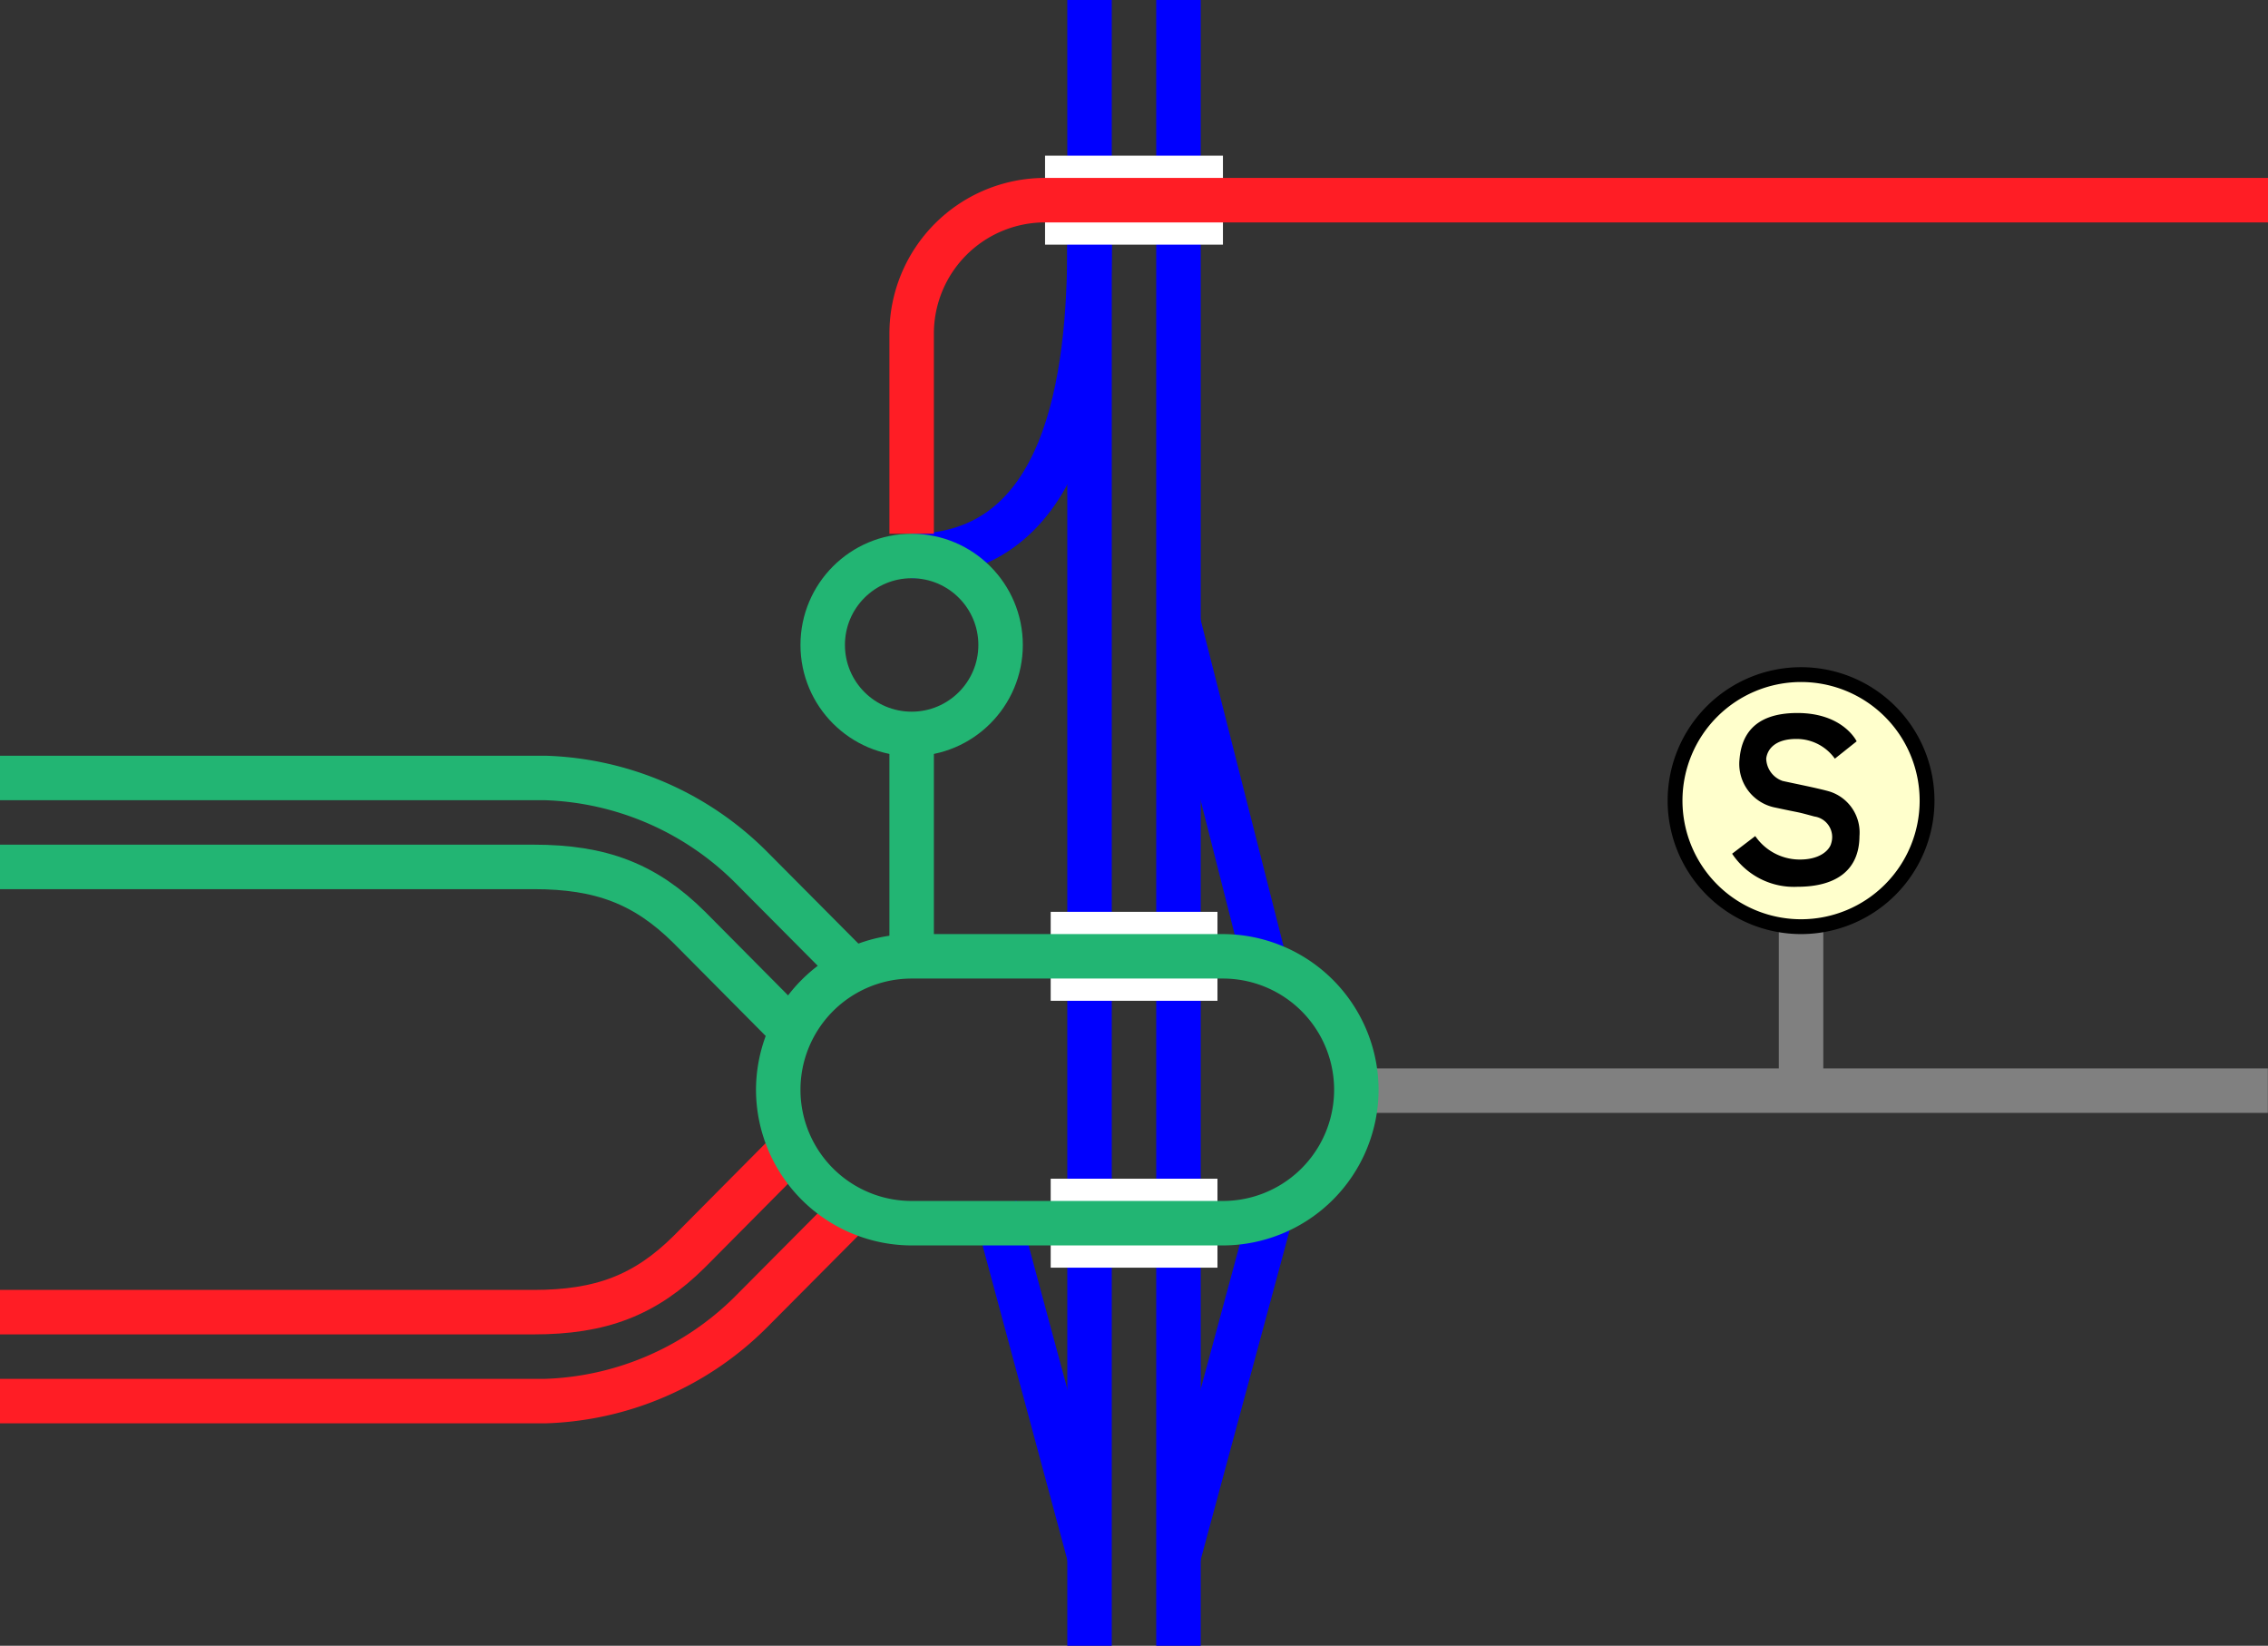 <svg viewBox="0 0 153 111" xmlns="http://www.w3.org/2000/svg"><rect x="0" y="0" width="153" height="111" fill="#333333" stroke="none"/><g fill="none"><path d="m79.5 105 6.38-23.63" stroke="#00f" stroke-miterlimit="10" stroke-width="3"/><path d="m73.5 105-6.37-23.62" stroke="#00f" stroke-miterlimit="10" stroke-width="3"/><path d="m79.5 42 6 23.63" stroke="#00f" stroke-miterlimit="10" stroke-width="3"/><path d="m61.5 37.5c10.5 0 12-12 12-21" stroke="#00f" stroke-miterlimit="10" stroke-width="3"/><path d="m79.5 0v111" stroke="#00f" stroke-miterlimit="10" stroke-width="3"/><path d="m73.5 0v111" stroke="#00f" stroke-miterlimit="10" stroke-width="3"/><path d="m0 71.96h3v3h-3z"/><path d="m150 72.04h3v3h-3z"/><path d="m82.13 64.5h-11.25" stroke="#fff" stroke-miterlimit="10" stroke-width="6"/><path d="m70.88 82.5h11.25" stroke="#fff" stroke-miterlimit="10" stroke-width="6"/><path d="m70.5 13.5h12" stroke="#fff" stroke-miterlimit="10" stroke-width="6"/></g><path d="m152.99 73.56h-61.87" fill="#fff" stroke="#808080" stroke-miterlimit="10" stroke-width="3"/><path d="m121.5 73.5v-18.45" fill="#fff" stroke="#808080" stroke-miterlimit="10" stroke-width="3"/><circle cx="121.5" cy="54" fill="#ffc" r="8.5"/><path d="m121.5 46a8 8 0 1 1 -8 8 8 8 0 0 1 8-8m0-1a9 9 0 1 0 9 9 9 9 0 0 0 -9-9z"/><path d="m123.78 51.17 1.47-1.17s-.9-1.91-4-1.91-3.78 1.71-3.9 3.1a3 3 0 0 0 2.42 3.28c2 .43 1.22.22 2.63.6a1.4 1.4 0 0 1 1.13 1.82c-.1.41-.73 1.13-2.25 1.08a3.64 3.64 0 0 1 -2.87-1.58l-1.56 1.19a5 5 0 0 0 4.4 2.23c2.66 0 4.18-1.15 4.19-3.42a2.9 2.9 0 0 0 -2-3c-.74-.22-2.58-.58-3.19-.72a1.64 1.64 0 0 1 -1.1-1.51c.08-.65.63-1.34 2.09-1.32a3.17 3.17 0 0 1 2.54 1.33z"/><path d="m0 94.5h36.75a20.55 20.55 0 0 0 13.9-6l6.73-6.77" fill="none" stroke="#ff1d25" stroke-miterlimit="10" stroke-width="3"/><path d="m0 88.5h36c4.53 0 7.53-1.13 10.51-4.09l6.54-6.59" fill="none" stroke="#ff1d25" stroke-miterlimit="10" stroke-width="3"/><path d="m0 52.47h36.75a20.55 20.55 0 0 1 13.9 6l6.73 6.77" fill="none" stroke="#22b573" stroke-miterlimit="10" stroke-width="3"/><path d="m0 58.47h36c4.54 0 7.53 1.13 10.51 4.09l6.54 6.59" fill="none" stroke="#22b573" stroke-miterlimit="10" stroke-width="3"/><path d="m61.5 49.5v15" fill="none" stroke="#22b573" stroke-miterlimit="10" stroke-width="3"/><path d="m153 13.5h-82.5a9 9 0 0 0 -9 9v13.5" fill="none" stroke="#ff1d25" stroke-miterlimit="10" stroke-width="3"/><path d="m82.5 66a7.5 7.5 0 0 1 0 15h-21a7.5 7.5 0 0 1 0-15zm0-3h-21a10.53 10.53 0 0 0 -10.5 10.5 10.52 10.52 0 0 0 10.5 10.5h21a10.52 10.52 0 0 0 10.5-10.5 10.53 10.53 0 0 0 -10.5-10.5z" fill="#22b573"/><circle cx="61.5" cy="43.5" fill="none" r="6" stroke="#22b573" stroke-miterlimit="10" stroke-width="3"/></svg>
